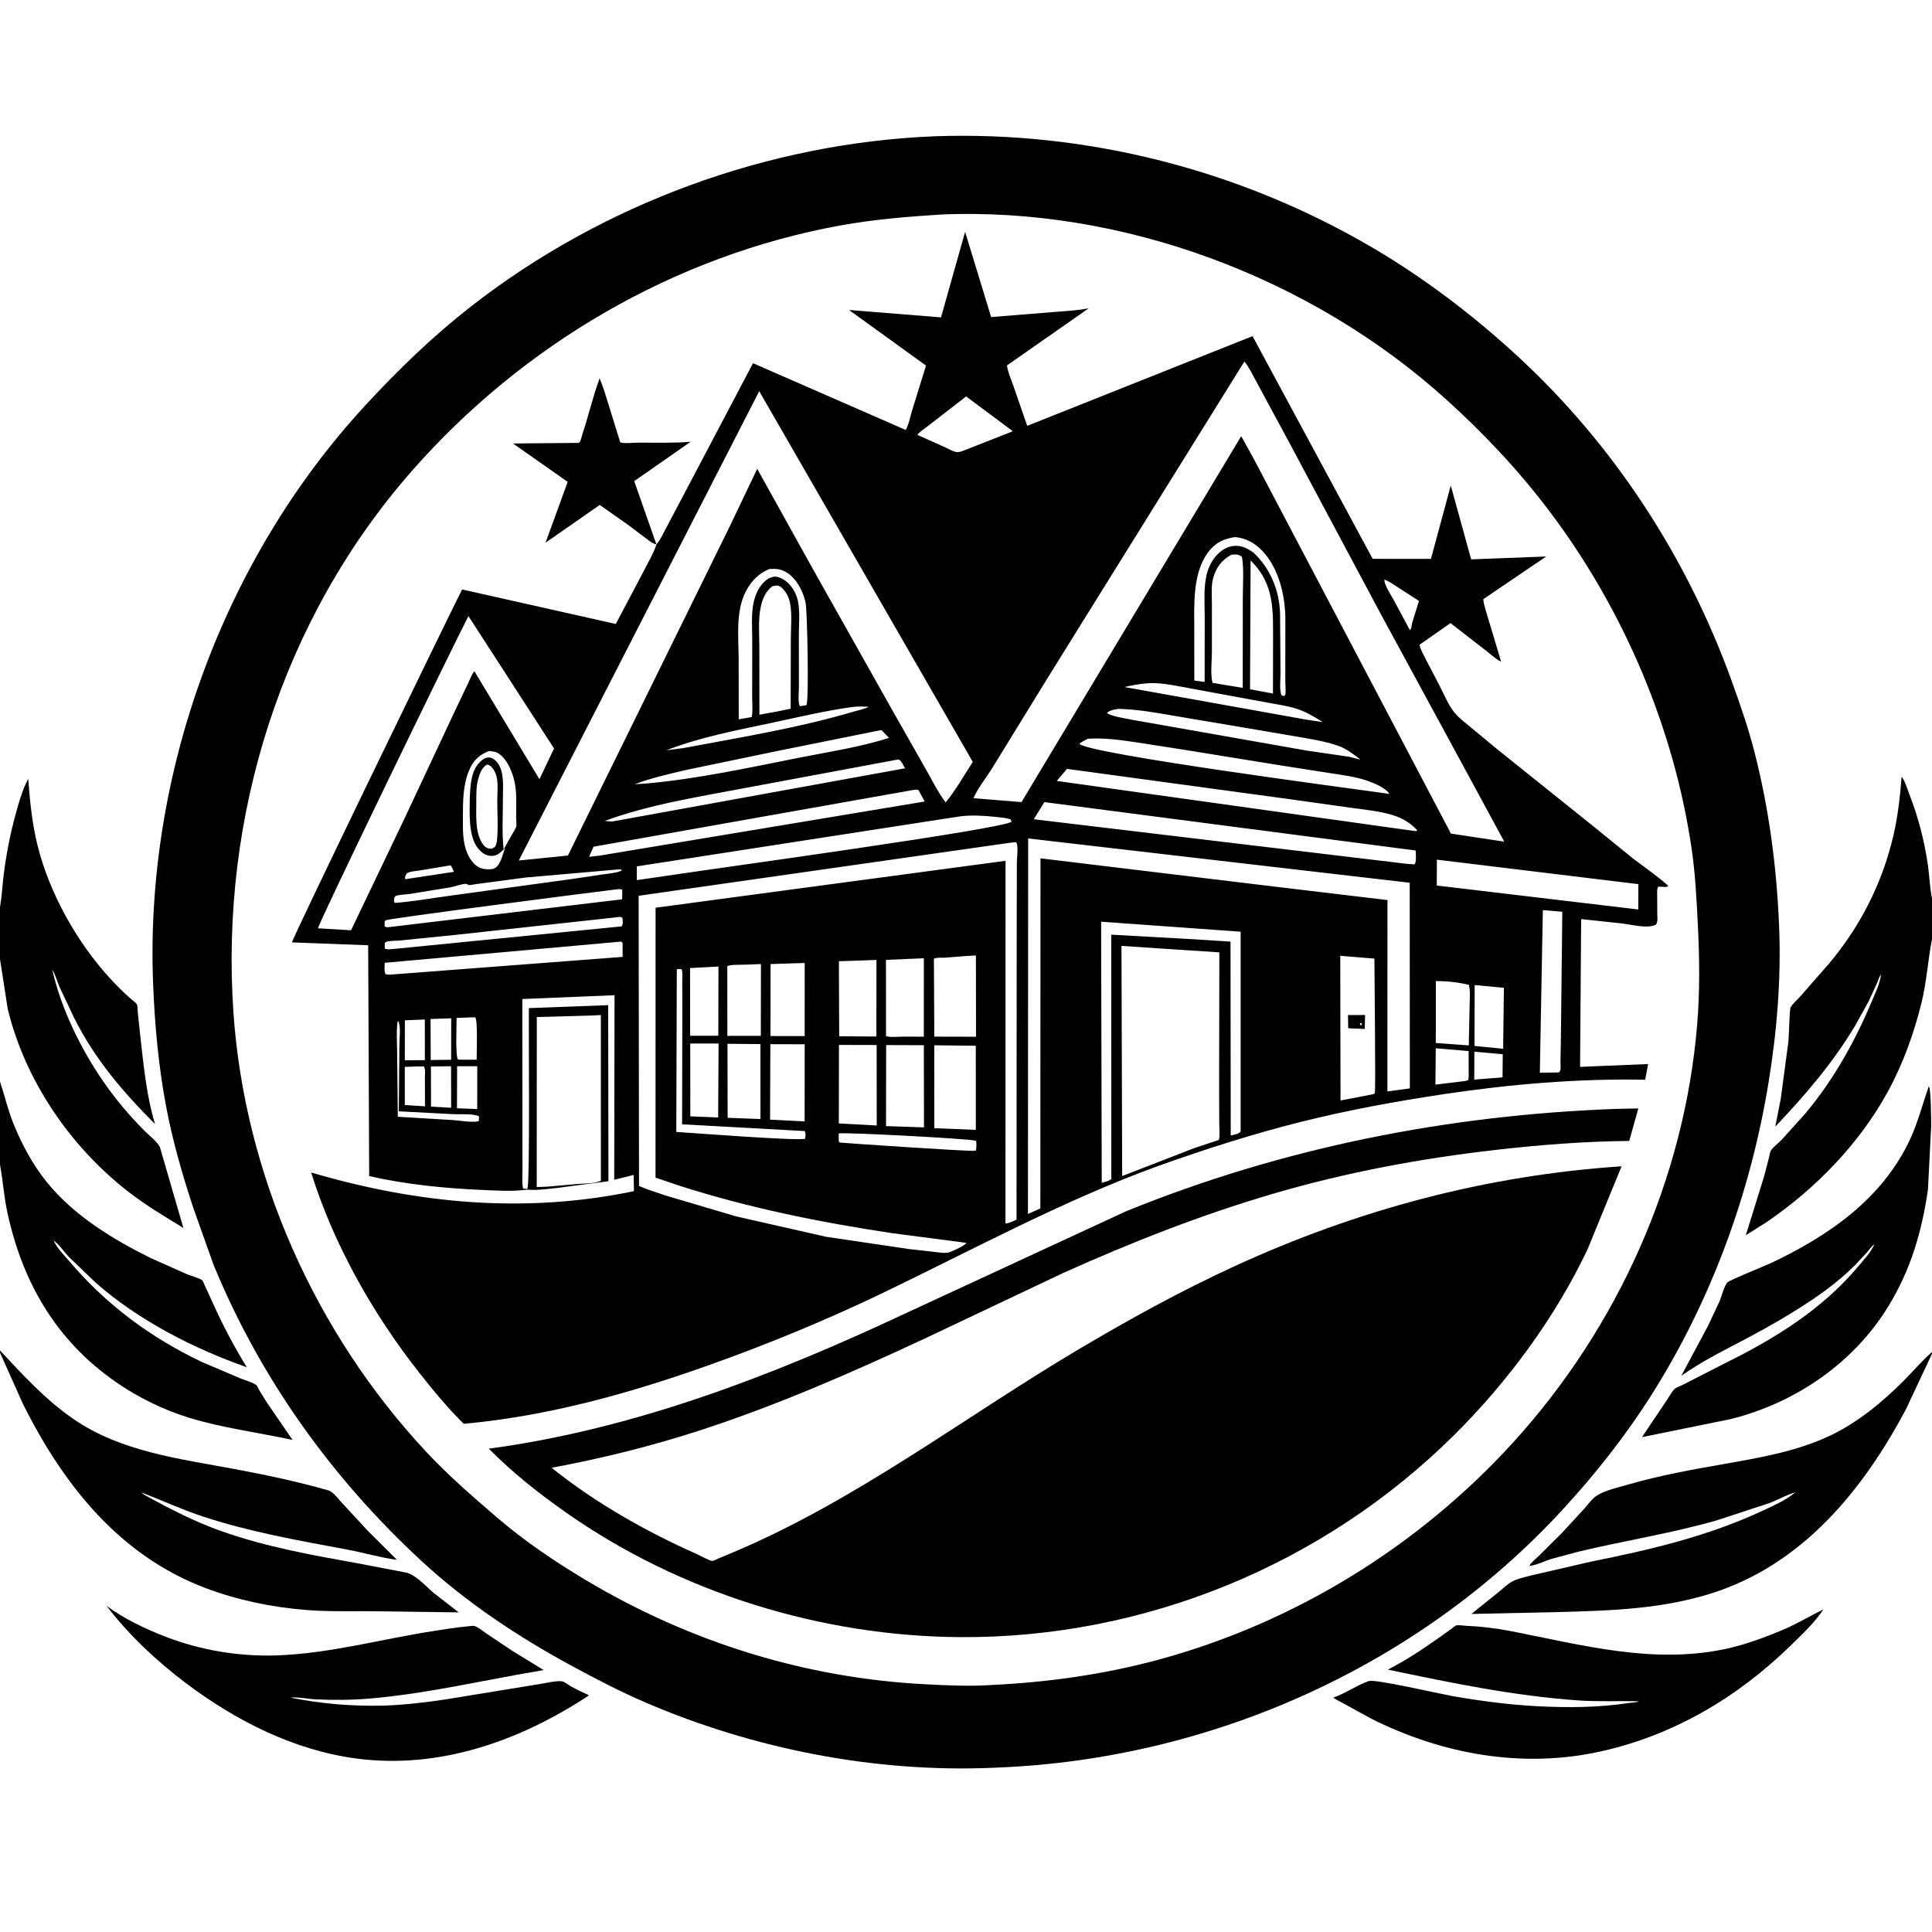 <svg version="1.1" xmlns="http://www.w3.org/2000/svg" style="display: block;" viewBox="0 0 2048 2048" width="1024" height="1024">
<path transform="translate(0,0)" fill="rgb(255,255,255)" d="M 0 0 L 0 2048 L 2048 2048 L 2048 0 L 0 0 z"/>
<path transform="translate(0,0)" fill="rgb(0,0,0)" d="M 1057.25 1873.72 L 1052.46 1873.93 C 927.376 1879.2 799.588 1854.18 684.627 1804.88 C 657.482 1793.24 631.334 1779.56 605.377 1765.5 C 549.436 1735.21 494.562 1698.73 447.697 1655.52 C 352.001 1567.31 276.195 1461.54 226.487 1341.07 L 205.015 1280.7 C 193.44 1245.78 183.142 1209.98 176.259 1173.83 C 168.023 1130.56 164.09 1087.2 162.318 1043.25 C 153.366 821.204 236.453 592.994 387.425 429.507 C 422.202 391.847 458.438 356.765 498.862 325.175 C 638.401 216.132 814.069 151.567 991.006 144.437 C 1152.76 138.798 1314.63 180.296 1454.29 262.156 C 1509.66 294.61 1561.51 334.069 1608.69 377.549 C 1711.36 472.172 1788.75 591.603 1835.97 722.699 C 1844.62 746.717 1853.12 771.216 1859.5 795.96 C 1875.17 856.777 1883.32 918.75 1885.91 981.42 C 1888.23 1037.56 1883.69 1092.74 1874.63 1148.12 C 1855.55 1264.76 1813.98 1378.59 1750.7 1478.58 C 1722.98 1522.39 1690.78 1563.06 1655.66 1601.12 C 1502.02 1767.56 1282.85 1864.74 1057.25 1873.72 z M 996.713 227.434 C 961.133 229.743 926.062 232.607 890.929 238.982 C 715.173 270.877 554.422 365.118 436.855 498.928 C 298.776 656.086 233.117 865.673 247.463 1073.5 C 259.335 1245.5 334.309 1413.14 451.714 1538.9 C 474.987 1563.83 500.693 1586.17 526.542 1608.36 C 555.874 1633.53 587.861 1655.17 621 1674.96 C 730.593 1740.41 852.866 1778.72 980.49 1785.37 C 1003.89 1786.59 1028.11 1787.76 1051.5 1786.14 C 1111.17 1783.26 1170.3 1774.98 1228.04 1759.33 C 1372.08 1720.31 1503.82 1639.16 1604.2 1528.81 C 1714.74 1407.27 1785.62 1249.88 1799.11 1085.7 C 1801.97 1050.96 1801.55 1015.81 1799.82 981.016 C 1798.49 954.024 1797.08 926.107 1793.15 899.357 C 1774.34 771.341 1721.11 646.566 1643.42 543.148 C 1610.78 499.696 1573.11 459.611 1532.78 423.207 C 1389.73 294.07 1189.55 219.016 996.713 227.434 z"/>
<path transform="translate(0,0)" fill="rgb(0,0,0)" d="M 1227.37 1236.07 C 1127.41 1272.55 1032.96 1323.75 937.224 1369.88 C 877.551 1398.63 815.739 1424.17 753.374 1446.43 C 668.622 1476.67 581.503 1501.15 491.58 1509.28 C 474.525 1492.51 459.007 1473.65 444.221 1454.87 C 395.082 1392.45 353.531 1318.93 329.819 1242.88 C 442.645 1276.05 556.194 1286.8 672.001 1262.68 L 671.701 1245.5 L 651.102 1250.61 L 651.437 1054.96 L 553.68 1059 L 553.786 1204.2 L 553.835 1240.93 C 553.844 1246.98 553.084 1254.1 554.5 1259.92 L 559 1260.32 C 561.98 1255.16 560.228 1091.07 560.655 1068.64 L 644.698 1065.5 L 644.966 1252.14 L 589.526 1259.4 C 580.488 1260.31 570.605 1261.83 561.532 1261.23 C 559.892 1261.12 558.615 1261.04 557 1261.25 C 542.815 1263.09 527.366 1262.07 513.065 1261.48 C 472.66 1259.81 430.833 1255.72 391.355 1246.69 L 390.283 1002.02 L 309.517 998.972 C 308.918 996.366 473.677 656.794 489.84 624.834 L 652.77 661.423 L 682.456 605.195 C 686.913 596.4 692.468 587.167 695.612 577.85 L 695.88 577.02 C 700.046 572.258 702.871 565.814 705.856 560.224 L 722.971 527.868 L 798.222 385.004 L 960.059 455.759 C 963.413 450.22 964.943 441.278 966.901 435 L 981.607 387.534 L 899.971 328.586 L 997.507 336.425 L 1023.06 245.79 L 1050.65 336.104 L 1118.68 330.621 C 1130.62 329.674 1142.34 329.134 1154.13 326.782 L 1067.43 387.367 C 1068.34 394.546 1071.86 402.088 1074.2 408.938 L 1088.89 451.407 L 1327.74 356.337 L 1455.09 592.405 L 1516.85 592.469 L 1537.87 514.672 L 1559.49 592.95 L 1639.07 589.894 L 1572.43 635.095 C 1572.5 640.199 1574.96 646.451 1576.27 651.439 L 1591.26 701.448 C 1586.01 699.024 1580.73 693.929 1576.1 690.4 L 1537.58 660.508 L 1504.77 683.443 C 1505.71 688.492 1508.99 694.045 1511.28 698.617 L 1525.41 725.728 C 1530.51 735.412 1535.37 747.854 1542.46 756.165 C 1546.95 761.423 1553.04 765.939 1558.34 770.39 L 1587.6 794.609 L 1689.5 876.293 L 1731.5 910.364 C 1735.93 913.834 1767.55 936.499 1768.35 939.5 C 1766.86 940.096 1766.03 940.288 1764.38 940.188 L 1758 939.823 C 1756.14 942.417 1756.73 945.114 1756.69 948.25 L 1756.77 968.5 C 1756.83 972.681 1757.57 976.35 1755.5 980.058 C 1747.11 984.822 1729.08 980.088 1719.5 978.905 L 1676.09 974.28 L 1674.95 1130.93 L 1747.12 1127.93 L 1743.93 1144.58 C 1672.76 1143.15 1600.49 1149.34 1530.16 1159.89 C 1479.83 1167.45 1429.41 1176.66 1380 1188.99 C 1328.35 1201.88 1277.49 1218.21 1227.37 1236.07 z M 1319.1 383.206 L 1107.63 723.34 L 1051.95 813.979 C 1045.58 824.34 1036.65 835.167 1031.88 846.104 L 1082.83 850.264 L 1315.72 462.38 L 1327.96 484.351 L 1538.06 883.643 L 1594.56 892.172 L 1557.82 824.297 L 1463.51 650.566 L 1365.08 466.183 L 1331.34 403.701 C 1327.6 397.12 1323.94 388.981 1319.1 383.206 z M 804.797 414.655 L 549.937 912.19 L 602.026 906.9 L 773.94 557.214 L 802.681 496.968 L 861.919 603.59 L 944.861 751.015 L 982.046 816.496 C 988.527 827.882 994.488 840.206 1002.44 850.611 C 1013.17 837.494 1021.94 821.892 1031.2 807.664 L 804.797 414.655 z M 1024.12 420.224 L 982.717 452.302 C 980.425 454.137 973.265 458.789 972.636 461.079 L 1001.75 474.068 C 1005.4 475.725 1010.04 478.693 1014.02 479.188 C 1016.65 479.515 1019.49 478.399 1021.9 477.512 L 1072.86 457.447 L 1073.1 456.697 L 1024.12 420.224 z M 1309.1 569.336 C 1296.92 571.135 1287.98 575.427 1280.5 585.586 C 1263.73 608.371 1266.01 642.27 1265.98 669.133 L 1266.02 721.423 L 1276.98 722.871 L 1277.04 654.631 C 1277.08 639.907 1275.64 623.302 1279.14 608.942 C 1281.08 601.029 1284.88 593.35 1290.67 587.578 C 1296.16 582.112 1302.5 578.568 1310.42 578.602 C 1317.56 578.632 1323.02 581.798 1328.72 585.755 C 1346.62 602.669 1356.12 625.628 1356.92 650.231 L 1357.4 713.83 C 1357.44 719.755 1356.04 731.964 1358.5 737.06 L 1361 737.912 C 1361.46 737.441 1362.07 737.077 1362.39 736.5 C 1363.26 734.929 1362.47 724.633 1362.48 721.957 L 1362.53 655.906 C 1362.35 630.985 1355.44 601.642 1337.49 583.276 C 1329.77 575.378 1320.2 570.215 1309.1 569.336 z M 1305.22 588.083 C 1294.92 593.766 1289.39 601.325 1286.06 612.5 C 1283.66 620.551 1284.69 631.367 1284.67 639.754 L 1284.68 690.533 C 1284.69 700.295 1282.92 714.592 1285.29 723.82 L 1299.62 726.251 L 1317.34 729.135 L 1317.42 634.645 C 1317.37 620.442 1318.78 604.403 1316.58 590.407 C 1313.59 587.941 1310.97 587.453 1307.06 587.864 L 1305.22 588.083 z M 1325.69 594.182 L 1325.08 730.641 L 1349.4 735.198 L 1349.49 680.024 C 1349.49 647.603 1351.18 619.649 1326.58 595.03 L 1325.69 594.182 z M 815.542 603.146 C 802.607 608.633 793.9 618.491 788.534 631.399 C 779.906 652.158 783.016 678.35 783.027 700.389 L 783.095 762.496 L 796.838 760.126 C 798.199 753.8 797.304 745.705 797.317 739.123 L 797.407 678.739 C 797.418 665.082 795.924 649.664 799.402 636.406 C 801.867 627.013 806.328 618.811 814.49 613.259 L 815.647 612.77 C 820.395 610.839 822.749 610.666 827.438 612.664 C 835.674 616.172 841.781 624.421 844.62 632.684 C 848.584 644.216 846.811 659.886 846.834 672.049 L 846.884 728.539 C 846.885 733.205 845.546 745.046 848 748.626 L 854.836 747.5 C 857.694 743.164 855.747 647.456 853.987 639.001 C 851.558 627.33 844.721 613.817 834.5 607.239 C 828.012 603.064 822.981 602.752 815.542 603.146 z M 1467.36 614.5 C 1467.79 620.926 1474.1 630.005 1477.28 635.797 L 1494.5 667.902 C 1496.44 666.319 1496.39 662.999 1496.86 660.551 L 1504.15 636.999 L 1478.93 620.711 C 1475.57 618.616 1471.24 615.257 1467.36 614.5 z M 818.853 621.5 C 811.372 626.57 807.889 635.896 806.206 644.481 C 803.645 657.537 804.93 672.511 804.912 685.869 L 805.019 757.607 L 823.684 754.246 L 838.122 751.259 L 838.309 677.768 C 838.326 665.629 839.775 651.358 837.512 639.468 C 836.417 633.714 833.99 628.409 829.861 624.187 C 828.149 622.438 826.547 621.009 824 620.751 C 822.399 620.589 820.36 621.055 818.853 621.5 z M 496.569 653.083 C 481.599 681.713 336.407 980.726 337.11 984.053 L 372.134 986.119 L 427.56 870.25 L 481.686 754.811 L 496.254 724.209 C 498.115 720.357 499.999 714.651 502.907 711.564 L 571.822 826.005 L 587.32 793.398 L 496.569 653.083 z M 1215.43 724.393 C 1207.38 725.023 1199.86 726.455 1192 728.292 L 1384.65 762.822 L 1402.15 765.482 C 1393.11 759.723 1384.45 754.491 1374.16 751.207 C 1364.76 748.21 1354.75 746.924 1345.07 745.057 L 1293.13 735.504 L 1252.6 728 C 1240.45 725.749 1227.85 723.364 1215.43 724.393 z M 904.316 749.345 C 875.438 753.274 846.687 760.115 818.186 766.201 C 779.978 774.36 742.97 781.165 706.313 795.356 L 724.224 793.036 C 785.07 781.596 846.536 771.692 905.947 754.039 C 908.289 753.343 919.15 750.898 920.529 749.158 C 915.101 748.979 909.726 748.714 904.316 749.345 z M 1185.6 751.421 C 1181.4 752.136 1176.38 752.7 1173.34 755.918 C 1179.99 759.944 1193.24 761.441 1201.08 763.181 L 1385.17 795.649 L 1430.06 802.192 L 1442.22 805.269 C 1434.7 799.472 1427.17 793.486 1418.07 790.39 C 1403.12 785.305 1386.96 783.017 1371.43 780.274 L 1303.46 768.707 L 1246.37 759.105 C 1226.17 755.584 1206.15 751.894 1185.6 751.421 z M 931.846 774.335 L 822.486 796.401 L 728.291 815.974 C 709.72 820.3 690.704 824.591 672.83 831.282 L 684.54 830.595 C 738.743 825.787 792.998 813.951 846.341 803.36 C 878.076 797.059 911.531 792.057 942.363 782.211 L 934.5 773.981 L 931.846 774.335 z M 1153.18 783.107 C 1149.93 784.707 1146.91 786.125 1144.14 788.5 C 1154.29 799.331 1433.27 835.993 1464.24 840.362 L 1472.71 841.617 C 1469.84 835.561 1456.05 829.946 1449.84 827.773 C 1436.87 823.239 1423.44 821.65 1409.94 819.554 L 1355 810.953 L 1254.15 794.607 L 1203.19 786.692 C 1186.76 784.298 1169.82 781.937 1153.18 783.107 z M 518.181 796.129 C 508.21 800.185 501.908 805.804 497.565 815.932 C 490.58 832.22 490.723 849.6 490.701 866.98 C 490.684 879.779 490.282 892.51 495.355 904.557 C 497.809 910.385 502.838 917.459 508.832 919.994 C 512.526 921.555 520.454 922.23 524.135 920.5 C 530.662 917.432 532.771 905.53 535.405 899.135 C 530.632 903.413 527.191 907.693 520.262 907.273 C 514.722 906.938 510.813 904.013 507.259 899.914 C 496.135 887.081 497.907 861.698 497.99 845.399 C 498.685 832.53 499.164 816.557 509.318 807.158 C 511.853 804.811 514.993 802.638 518.61 802.959 C 522.209 803.279 525.045 805.651 527.2 808.393 C 534.849 818.126 533.058 833.553 533.121 845.23 C 533.217 863.26 531.859 882.655 533.858 900.499 L 542.995 884.118 C 544.217 881.875 546.431 878.852 547.132 876.509 C 547.802 874.27 547.129 868.976 547.125 866.413 C 547.105 852.784 548.253 838.194 544.535 824.985 C 541.799 815.264 536.381 803.089 527.131 797.941 C 524.539 796.499 521.08 796.415 518.181 796.129 z M 949.816 805.5 L 790.447 835.208 C 740.505 844.748 688.943 852.611 641.074 870.215 C 643.632 870.35 647.916 871.097 650.319 870.59 L 959.36 814.451 C 957.621 811.494 955.649 806.323 952.52 805.076 L 949.816 805.5 z M 516.215 810.5 C 510.729 813.578 508.679 819.692 507.017 825.5 C 504.631 833.837 504.901 842.757 504.881 851.347 C 504.851 864.117 503.777 881.363 510.453 892.697 C 512.301 895.834 513.979 898.023 517.5 899.291 C 521.545 899.89 521.325 900.005 524.672 897.679 C 525.793 895.583 526.481 893.905 526.741 891.524 C 528.261 877.625 527.122 862.493 527.132 848.405 C 527.138 840.342 528.399 829.772 526.05 822.039 C 524.76 817.794 521.897 812.264 517.428 810.643 L 516.215 810.5 z M 1131.06 815.036 L 1120.19 827.814 L 1495.76 880.364 L 1501.5 881.053 L 1502.27 879.979 C 1494.61 871.926 1486.01 866.891 1475.37 863.757 C 1461.41 859.642 1445.82 858.191 1431.42 856.191 L 1368.98 847.415 L 1131.06 815.036 z M 968.522 837.325 L 629.152 897.552 L 624.448 908.276 L 636.232 906.9 L 980.208 849.637 L 973.633 837.5 C 971.644 836.983 970.537 836.902 968.522 837.325 z M 1107.06 850.267 L 1095.87 868.434 L 1491.76 915.754 L 1499.5 916.293 C 1501.72 913.653 1500.72 905.271 1500.77 901.574 L 1107.06 850.267 z M 1017.77 865.359 L 675.015 918.396 L 675.068 932.974 L 722.172 926.119 C 756.023 920.932 1065.09 878.577 1072.31 871 L 1071.32 868.658 C 1066.26 866.759 1060.56 866.515 1055.21 865.927 C 1043.06 864.592 1029.93 863.898 1017.77 865.359 z M 1089.89 888.775 L 1089.66 1286.88 L 1102.81 1281.01 L 1102.96 909.862 L 1338.24 938.286 L 1470.77 954.112 L 1470.7 1156.96 L 1494.5 1153.73 L 1494.36 935.751 L 1089.89 888.775 z M 1070.71 893.343 L 676.976 949.569 L 677.388 1257.17 C 686.499 1261.17 695.93 1263.95 705.3 1267.22 L 779.908 1289.32 L 875.5 1311.01 L 963.5 1324.04 L 994.023 1327.48 C 998.584 1327.92 1003.04 1328.89 1007.4 1327.09 C 1012.05 1325.16 1021.52 1321.11 1024.58 1317.5 L 945.253 1307.15 C 868.829 1295.63 792.569 1280.23 718.962 1256.5 L 694.882 1248.33 L 694.938 962.238 L 1065.91 912.485 L 1065.83 1296.9 C 1069.16 1297.08 1074.35 1294.18 1077.56 1292.92 L 1077.74 986.864 L 1077.92 914.685 C 1077.94 909.259 1079.32 899.531 1077.98 894.5 C 1077.81 893.863 1077.33 893.354 1077 892.781 L 1070.71 893.343 z M 1523.15 911.271 L 1523.04 938.69 L 1736.64 964.085 L 1736.74 937.231 L 1523.15 911.271 z M 477.74 917.277 L 445.076 922.7 C 441.975 923.233 432.671 923.881 431.147 925.999 C 429.96 927.649 429.581 929.076 429.053 931 L 430.5 931.99 L 432.415 931.562 L 481.149 924.192 C 480.142 921.834 479.267 919.355 477.74 917.277 z M 656.835 921.5 L 557.196 930.216 L 518.501 935.355 L 502.836 937.441 C 501.327 937.636 498.4 938.446 497 938.189 C 496.091 938.023 495.414 937.129 494.5 936.991 C 490.892 936.448 481.709 939.81 477.643 940.582 L 434.385 947.632 C 430.277 948.258 423.102 948.238 419.5 949.796 C 418.809 950.095 418.511 950.932 418.016 951.5 C 417.791 953.771 417.107 955.202 418.5 957.107 C 438.44 955.735 458.665 951.898 478.5 949.29 L 604.814 931.992 L 638.5 926.982 C 645.021 926.019 652.424 925.6 658.5 923.114 L 659.124 922.047 L 656.835 921.5 z M 655.563 942.5 C 631.609 945.312 411.48 973.659 409.009 975.5 C 408.474 975.899 408.125 976.5 407.683 977 L 407.789 982 C 409.981 983.233 410.12 982.921 412.5 982.762 L 659.394 953.329 C 659.666 949.803 659.773 946.52 659.5 942.991 C 657.895 942.486 657.33 942.416 655.563 942.5 z M 1635.48 964.766 L 1632.29 1137.1 L 1652.5 1136.85 C 1653 1136.07 1653.7 1135.38 1654 1134.5 C 1654.63 1132.69 1654.12 1128.23 1654.16 1126.21 L 1654.58 1102.55 L 1656.11 966.49 L 1635.48 964.766 z M 653.302 972.413 L 483.541 990.938 L 423.5 997.002 C 419.957 997.373 411.888 997.151 409.195 998.5 C 408.584 998.806 408.265 999.5 407.8 1000 L 407.89 1005.5 C 410.624 1006.93 415.029 1006.04 418.17 1005.86 L 659 981.993 C 660.769 979.527 659.997 975.898 659.858 973 C 657.744 971.357 655.885 972.18 653.302 972.413 z M 1167.24 977.043 L 1167.89 1253.88 C 1170.88 1252.88 1176.15 1251.97 1178.07 1249.58 L 1177.97 990.784 L 1259.24 995.303 L 1304.4 998.114 L 1304.63 1203.71 C 1307.9 1202.75 1313.08 1202.15 1315.15 1199.5 L 1315.13 987.635 L 1167.24 977.043 z M 655.003 998.435 L 407.839 1020.62 C 407.829 1024.07 406.807 1030.34 409 1032.88 L 413.207 1033.18 L 660.025 1014.34 L 659.981 999.5 L 658.5 998.074 L 655.003 998.435 z M 1188.81 1002.69 L 1189.54 1246.66 L 1265.91 1217.05 L 1292.07 1208.36 C 1293.39 1203.2 1292.48 1196.18 1292.46 1190.84 L 1292.32 1151.15 L 1292.56 1009.56 L 1188.81 1002.69 z M 1023.06 1013.5 L 1001.64 1015.18 C 998.135 1015.33 993.161 1014.79 989.975 1016.21 L 990.408 1098.81 L 1002.01 1098.95 L 1034.63 1098.96 L 1034.51 1012.83 L 1023.06 1013.5 z M 1420.73 1013.18 L 1421 1166.56 L 1452.63 1160.48 C 1453.94 1160.18 1456.78 1160.01 1457.38 1158.78 C 1458.4 1156.69 1456.92 1029.94 1456.94 1016.16 L 1420.73 1013.18 z M 960.991 1016.58 L 939.169 1017.5 L 939.211 1098.33 C 943.631 1099.84 951.647 1098.89 956.5 1098.88 L 979.273 1098.92 L 979.317 1015.79 L 960.991 1016.58 z M 900.918 1018.58 L 889.262 1018.94 L 889.571 1098.46 L 915.52 1098.68 L 929.004 1098.72 L 929.071 1017.58 L 900.918 1018.58 z M 828.491 1021.57 L 816.824 1021.95 L 816.744 1098.23 L 838.75 1098.29 L 852.98 1098.26 L 853.017 1020.8 L 828.491 1021.57 z M 790.478 1022.58 C 786.187 1022.83 774.146 1022.22 770.969 1024.2 L 771.026 1098.09 L 787.21 1098.05 L 806.508 1098.05 L 806.63 1021.94 L 790.478 1022.58 z M 745.768 1025.43 L 731.497 1026.16 L 731.57 1097.94 L 747.75 1097.97 L 761.452 1097.89 L 761.597 1024.57 L 745.768 1025.43 z M 717.443 1027.5 L 716.889 1199.91 C 732.743 1200.79 846.212 1209.68 853.5 1207.1 C 853.676 1204.24 854.468 1201.46 853 1198.96 L 723.066 1191.82 L 723.298 1065.57 L 723.211 1040.15 C 723.197 1036.25 723.879 1030.94 722.5 1027.27 C 720.805 1027.26 719.096 1027.1 717.443 1027.5 z M 1522.06 1039.94 L 1522.01 1105.61 L 1556.97 1108.16 L 1557.86 1065.64 C 1557.95 1058.98 1558.83 1050.26 1557.05 1043.95 C 1545.41 1041.18 1534.04 1040.02 1522.06 1039.94 z M 1563.21 1044.19 L 1563.04 1108.74 L 1593.41 1111.74 L 1594.18 1047.1 L 1563.21 1044.19 z M 625.159 1076.57 L 569.02 1078.1 L 568.958 1258.36 L 580.216 1257.89 L 611.77 1255.11 C 618.748 1254.54 631.006 1254.75 636.962 1251.54 L 636.936 1076 L 625.159 1076.57 z M 498.977 1078.45 L 484.009 1079.08 C 484.036 1086.23 482.614 1119.54 485.5 1123.18 L 489.75 1123.36 L 505.274 1123.34 C 505.246 1116.31 506.582 1081.79 503.799 1078.41 L 498.977 1078.45 z M 456.413 1080.19 L 456.567 1123.68 L 478.221 1123.39 L 478.321 1079.43 L 456.413 1080.19 z M 429.2 1081.56 L 429.121 1123.96 L 450.387 1123.79 L 450.326 1080.72 L 429.2 1081.56 z M 421.51 1082.5 C 419.939 1093.61 420.978 1105.94 421.008 1117.24 L 421.688 1183.8 L 479.743 1187.3 C 487.943 1187.83 499.683 1190.2 507.5 1188.53 L 507.86 1183.5 C 503.254 1180.32 487.196 1181.33 481.03 1181.08 L 422.748 1178.04 L 423.368 1108.25 C 423.352 1101.28 424.924 1089.43 422.554 1083 L 421.51 1082.5 z M 731.667 1106.19 L 731.76 1183.36 L 761.273 1184.59 L 761.734 1106.22 L 731.667 1106.19 z M 771.163 1106.46 L 771.323 1184.91 L 806.12 1186.22 L 806.084 1106.78 L 771.163 1106.46 z M 816.614 1106.87 L 816.308 1186.87 L 852.935 1188.74 L 853.006 1106.97 L 816.614 1106.87 z M 889.337 1107.66 L 889.187 1190.87 L 929.374 1193.08 L 929.27 1107.76 L 889.337 1107.66 z M 939.367 1107.83 L 939.202 1193.71 L 979.463 1195.07 L 979.318 1107.97 L 939.367 1107.83 z M 990.369 1108.03 L 990.407 1195.92 L 1034.41 1197.71 L 1034.39 1108.56 L 990.369 1108.03 z M 1521.99 1111.17 L 1521.59 1149.74 L 1552.5 1146.02 L 1556.16 1145.2 C 1557.21 1142.49 1556.84 1139.4 1556.84 1136.53 L 1556.81 1114.19 L 1521.99 1111.17 z M 1562.88 1114.84 L 1562.77 1144.43 L 1592.75 1142.08 L 1592.98 1117.53 L 1562.88 1114.84 z M 442.766 1130.47 L 429.092 1130.91 L 429.12 1171.39 L 441.249 1172.16 L 450.485 1172.74 L 450.441 1143.21 C 450.425 1139.37 451.114 1133.96 449.478 1130.51 L 442.766 1130.47 z M 456.814 1130.49 L 456.89 1173.05 L 478.227 1174.29 L 478.158 1130.26 L 456.814 1130.49 z M 484.566 1130.25 L 484.419 1174.82 L 505.872 1175.65 L 505.915 1130.22 L 484.566 1130.25 z M 889.024 1201.5 L 889.093 1210 C 889.562 1210.39 889.966 1210.87 890.5 1211.16 C 891.076 1211.47 1025.48 1220.59 1032.88 1219.87 L 1034.67 1219.5 C 1035 1215.95 1035.31 1212.78 1034.71 1209.24 C 1025.82 1206.91 893.944 1200.02 889.024 1201.5 z"/>
<path transform="translate(0,0)" fill="rgb(0,0,0)" d="M 612.793 469.481 C 613.356 469.221 614.023 469.116 614.482 468.699 C 615.532 467.747 616.971 461.33 617.606 459.435 C 624.029 440.274 628.594 419.975 635.578 401.138 C 639.27 409.338 641.647 418.141 644.4 426.69 L 657.464 468.858 C 662.224 470.499 670.293 469.258 675.567 469.228 C 694.253 469.119 713.459 469.838 732.055 468.313 L 672.304 510.01 L 695.43 575.988 L 695.88 577.02 C 692.657 576.708 689.509 574.133 686.901 572.297 L 665.366 556.048 L 635.717 535.268 L 578.266 575.311 L 601.791 510.809 L 543.787 470.114 L 612.793 469.481 z"/>
<path transform="translate(0,0)" fill="rgb(0,0,0)" d="M 2048 952.332 L 2048 995.669 L 2047.83 996.531 C 2043.52 1018.7 2042.33 1040.94 2036.85 1063.09 C 2028.73 1095.84 2017.24 1127.83 2001.01 1157.49 C 1970.94 1212.44 1924.42 1260.19 1872.8 1295.41 L 1850.65 1309.37 L 1870.2 1246.37 L 1875.44 1226.11 C 1875.86 1224.51 1876.29 1221.02 1877.12 1219.69 C 1879.35 1216.1 1885.36 1211.63 1888.5 1208.36 L 1913.03 1181.17 C 1943.14 1145.42 1965.77 1105.1 1983.89 1062.13 C 1987.51 1053.57 1993.05 1042.32 1993.89 1033.04 L 1994.99 1030.01 L 1993.89 1033.04 C 1992.15 1034.98 1990.98 1039.16 1989.91 1041.71 L 1981.08 1061 L 1966.61 1087.11 C 1942.82 1126.9 1913.67 1160.75 1881.89 1194.27 L 1887.69 1164.66 L 1895.83 1103.78 C 1896.34 1098.16 1896.98 1069.98 1898.07 1067.92 C 1900.01 1064.25 1905.4 1059.61 1908.25 1056.39 L 1939.11 1021.13 C 1972.31 981.546 1995.57 935.567 2007.21 885.156 C 2011.89 864.9 2014.2 844.072 2015.78 823.37 C 2019.37 827.661 2021.76 836.151 2023.83 841.46 C 2033.41 866.062 2040.1 891.719 2043.76 917.856 C 2045.32 928.968 2045.65 940.488 2047.82 951.47 L 2048 952.332 z M 1995.44 1027.95 L 1995.74 1028.23 L 1995.44 1027.95 z"/>
<path transform="translate(0,0)" fill="rgb(0,0,0)" d="M 0 1016.7 L 0 961.316 L 0.181 960.307 C 2.021 949.613 2.508 938.628 3.848 927.852 C 6.606 905.666 10.744 884.316 16.656 862.745 C 20.076 850.267 23.811 837.05 29.9 825.569 C 31.708 849.379 34.011 872.864 39.775 896.113 C 52.315 946.689 81.416 998.649 116.578 1037.04 C 123.182 1044.24 130.034 1051.13 137.335 1057.63 C 138.614 1058.77 144.764 1063.47 145.252 1064.87 C 145.961 1066.9 145.823 1070.79 146.044 1073.02 L 148.283 1094.31 C 151.994 1126.64 154.855 1160.31 164.337 1191.55 C 130.212 1157.44 100.172 1122.26 78.459 1078.75 L 63.075 1046.17 C 60.585 1040.36 58.628 1032.96 55.387 1027.69 C 64.667 1069.11 85.62 1111.83 109.642 1146.61 C 122.785 1165.64 137.531 1183.06 153.881 1199.41 C 157.8 1203.33 168.969 1212.11 169.892 1217.3 L 194.403 1301.67 C 174.268 1289.35 154.444 1277.63 135.771 1263.09 C 74.368 1215.27 26.661 1145.52 8.222 1069.62 L 0 1016.7 z"/>
<path transform="translate(0,0)" fill="rgb(0,0,0)" d="M 1446.67 1090.74 L 1429.16 1089.99 L 1428.92 1075.98 L 1447.02 1075.96 L 1446.67 1090.74 z M 1437.75 1082.5 L 1439.5 1083.49 L 1437.75 1082.5 z M 1441.66 1084.5 L 1441.75 1086.31 L 1443.5 1086.98 L 1443.44 1084.6 L 1441.66 1084.5 z"/>
<path transform="translate(0,0)" fill="rgb(0,0,0)" d="M 0 1234.68 L 0 1146.58 C 4.972 1161.43 8.335 1176.47 14.231 1191.06 C 23.238 1213.34 34.95 1235.15 50.203 1253.81 C 78.876 1288.91 119.457 1313.59 159.555 1333.51 L 198.091 1350.69 C 202.491 1352.51 210.993 1354.57 214.498 1357.24 C 215.078 1357.68 216.397 1361.18 216.756 1361.93 L 226.074 1382.27 C 236.495 1405.38 248.332 1427.73 261.603 1449.33 C 205.194 1429.52 146.142 1399.3 101.192 1359.43 L 72.946 1332.36 C 68.069 1327.23 62.703 1319.13 57.104 1315.14 L 56.046 1313.97 L 55.005 1312.21 L 56.046 1313.97 L 57.104 1315.14 C 59.323 1321.86 69.317 1332.07 74.04 1337.62 C 112.926 1383.3 159.685 1417.86 213.778 1443.67 L 255.116 1461.27 C 259.603 1463.09 268.427 1465.43 271.827 1468.38 C 272.707 1469.14 273.782 1471.92 274.426 1473.04 L 282.182 1485.66 L 310.089 1526.36 C 273.833 1518.55 235.966 1513.74 200.553 1502.92 C 173.101 1494.52 146.325 1481.31 122.717 1464.92 C 59.385 1420.97 23.609 1359.09 7.662 1284.5 C 4.188 1268.25 3.138 1251.86 0.177 1235.61 L 0 1234.68 z"/>
<path transform="translate(0,0)" fill="rgb(0,0,0)" d="M 1986.88 1319.02 L 1988.05 1317.08 L 1988.99 1316.01 L 1988.05 1317.08 L 1986.88 1319.02 C 1983.94 1321.06 1981.6 1324.66 1979.22 1327.39 L 1966.11 1341.43 C 1952.37 1355.09 1936.6 1367.27 1920.53 1378.06 C 1899.22 1392.36 1876.86 1405.32 1854.2 1417.36 C 1829.88 1430.3 1804.68 1442.48 1782.2 1458.47 L 1810.35 1405.85 L 1822.5 1380.08 C 1825.05 1374.23 1827.22 1364.42 1830.98 1359.49 C 1832.72 1357.22 1871.06 1341.83 1876.96 1339.05 C 1938.14 1310.26 1995.34 1270.86 2024.74 1207.75 C 2033.28 1189.42 2037.88 1170.4 2044.66 1151.49 C 2047.01 1154.27 2047.09 1187.75 2047.13 1193.7 L 2043.68 1261.25 C 2037.17 1305.78 2025.56 1345.58 2002.06 1384.21 C 1965.12 1444.93 1903.26 1487.04 1834.89 1504.22 L 1740.56 1523.42 L 1766.91 1484.23 C 1769.26 1480.84 1772.25 1474.99 1775.21 1472.31 C 1777.05 1470.64 1782.09 1468.9 1784.46 1467.65 L 1828.06 1445.34 C 1881.1 1419.16 1931.37 1388.29 1969.83 1342.4 C 1975.16 1336.04 1982.52 1328.21 1986.08 1320.78 L 1986.88 1319.02 z M 1990.72 1312.5 L 1992.21 1312.5 L 1990.72 1312.5 z"/>
<path transform="translate(0,0)" fill="rgb(0,0,0)" d="M 1682.75 1324.61 C 1648.47 1396.87 1597.92 1465.23 1541.22 1521.45 C 1402.77 1658.73 1213.42 1736.56 1018.22 1735.43 C 870.562 1734.57 721.127 1688.37 600.052 1603.38 C 570.837 1582.87 543.306 1561.09 518.186 1535.65 C 672.166 1514.97 819.257 1458.14 959.17 1392.54 L 1193.56 1284.03 C 1359.48 1216.57 1534.9 1181.86 1713.66 1175.46 L 1736.72 1174.98 L 1727.06 1209.44 C 1680.02 1209.89 1632.72 1213.54 1586 1218.88 C 1505.94 1228.01 1426.6 1242.78 1349.21 1265.51 C 1272.96 1287.9 1199.47 1316.82 1127.04 1349.4 L 980.352 1418.87 C 901.902 1455.47 822.407 1490.26 739.944 1516.91 C 689.146 1533.33 637.204 1546.14 584.736 1555.9 C 631.049 1593.07 684.519 1623.37 738.736 1647.42 C 742.075 1648.91 752.504 1654.76 755.253 1654.65 C 756.553 1654.61 759.718 1652.8 761.152 1652.21 L 778.14 1645.11 C 908.105 1590.15 1021.5 1502.8 1142.25 1431.02 C 1196.26 1398.92 1251.04 1368.79 1308.13 1342.49 C 1438.28 1282.52 1575.88 1245.81 1718.96 1236.33 L 1682.75 1324.61 z"/>
<path transform="translate(0,0)" fill="rgb(0,0,0)" d="M 0 1433.86 L 0 1431.54 C 24.399 1457.73 47.925 1483.48 77.556 1504.01 C 127.903 1538.87 190.018 1546.27 248.678 1557.26 C 281.948 1563.5 315.546 1570.54 348.086 1579.87 C 352.962 1581.26 357.637 1587.8 361.024 1591.5 L 389.777 1622.63 L 420.716 1653.48 C 403.193 1651.14 385.331 1645.85 367.837 1642.58 C 316.43 1632.97 264.752 1623.94 214.956 1607.53 C 192.71 1600.19 171.789 1590.52 150.027 1582.09 L 148 1581 L 146.005 1580.01 L 148 1581 L 150.027 1582.09 C 151.497 1583.96 154.823 1585.51 156.936 1586.74 L 175.159 1596.55 C 194.825 1606.77 214.941 1616.16 235.874 1623.5 C 282.546 1639.87 330.569 1648.44 379.04 1657.15 L 430 1666.9 C 440.03 1668.59 451.831 1681.96 459.68 1688.51 L 486.245 1709.2 L 389.761 1707.92 C 368.047 1707.95 346.155 1708.36 324.494 1706.64 C 288.191 1703.75 252.435 1696.39 218.299 1683.57 C 126.389 1649.05 66.697 1573.28 24.226 1487.97 L 0 1433.86 z"/>
<path transform="translate(0,0)" fill="rgb(0,0,0)" d="M 2048 1433.25 L 2048 1435.04 L 2020.61 1493.4 C 1975.02 1579.52 1910.55 1658.65 1814.17 1689.02 C 1761.52 1705.61 1708.24 1707.35 1653.62 1708.81 L 1559.74 1710.87 L 1588.69 1687.55 C 1593.37 1683.76 1598.59 1678.56 1604 1675.91 C 1609.83 1673.05 1617.47 1671.63 1623.74 1669.88 L 1686.12 1655.49 C 1749.33 1642.79 1810.29 1628.63 1869.03 1601.16 C 1879.74 1596.15 1894.05 1589.85 1902.88 1582.03 L 1903.99 1581.15 L 1902.88 1582.03 C 1893.75 1584.54 1884.73 1589.89 1875.77 1593.3 L 1819.82 1611.65 C 1771.57 1625.48 1721.72 1633.18 1672.96 1644.9 L 1644.5 1652.52 C 1637.41 1654.73 1628.37 1659.33 1621.11 1659.95 C 1623.21 1656 1628.39 1652.09 1631.64 1648.91 L 1655.49 1625.21 L 1679.52 1599.13 C 1683.44 1594.69 1687.97 1588.29 1693 1585.17 C 1701.93 1579.63 1716.14 1576.53 1726.27 1573.59 C 1759.31 1564 1793.27 1557.93 1827.11 1551.97 C 1865.63 1545.19 1905.03 1538.51 1940.61 1521.51 C 1969.77 1507.59 1996.35 1485.55 2018.98 1462.64 C 2028.29 1453.2 2037.05 1442.94 2046.97 1434.15 L 2048 1433.25 z M 1906 1580.02 L 1907.95 1578.95 L 1908.99 1578.19 L 1907.95 1578.95 L 1906 1580.02 L 1905.01 1580.83 L 1906 1580.02 z"/>
<path transform="translate(0,0)" fill="rgb(0,0,0)" d="M 1621.11 1659.95 L 1620.15 1660.78 L 1621.11 1659.95 z"/>
<path transform="translate(0,0)" fill="rgb(0,0,0)" d="M 405.968 1808.06 C 428.326 1807.3 450.63 1804.74 472.734 1801.39 L 571.501 1785.25 C 578.156 1784.28 590.011 1781.18 596.294 1782.37 C 598.432 1782.77 603.197 1786.52 605.301 1787.7 C 611.329 1791.08 617.732 1793.93 623.975 1796.89 L 623.662 1797.62 C 551.126 1845.34 466.106 1875.64 378.295 1864.18 C 312.069 1855.53 250.413 1824.29 197.5 1784.51 C 166.229 1761 136.668 1733.3 112.844 1702.19 C 131.391 1716.01 154.432 1726.86 176.014 1735.18 C 212.623 1749.3 253.258 1756.06 292.506 1754.82 C 349.563 1753.02 405.067 1737.17 461.285 1728.69 C 472.272 1727.03 483.403 1725.06 494.473 1724.17 C 496.478 1724.01 501.008 1723.13 502.851 1723.63 C 506.879 1724.71 512.063 1729.21 515.54 1731.55 L 543.056 1749.96 L 576.311 1770.36 C 514.916 1780.53 453.899 1795.24 391.829 1800.55 C 372.677 1802.19 353.486 1802.23 334.295 1801.37 C 326.143 1801.01 315.892 1798.62 308 1799.56 C 341.123 1806.22 372.248 1808.68 405.968 1808.06 z"/>
<path transform="translate(0,0)" fill="rgb(0,0,0)" d="M 1932.86 1705.99 L 1933.79 1705.11 L 1932.86 1705.99 z"/>
<path transform="translate(0,0)" fill="rgb(0,0,0)" d="M 1932.86 1705.99 C 1924.02 1719.74 1910.63 1732.14 1898.99 1743.55 C 1842.45 1798.97 1774.39 1839.4 1696.68 1856.62 C 1613.78 1874.99 1528.92 1859.63 1453.66 1821.91 L 1425.28 1806.32 C 1421.67 1804.22 1417.28 1802.41 1413.92 1800 L 1413.49 1799.43 C 1426.7 1794.99 1438.13 1786.39 1450.93 1782.02 C 1457.82 1779.66 1525.61 1795.44 1540 1797.97 C 1569.23 1803.1 1599.59 1807.07 1629.25 1808.64 C 1661.8 1810.34 1694.73 1810.14 1727 1805.2 C 1729.56 1804.8 1735.13 1804.74 1737.18 1803.51 C 1715.82 1802.81 1694.63 1804.05 1673.19 1802.53 C 1604.58 1797.69 1538.31 1783.92 1471.16 1769.86 C 1489.36 1760.57 1506.39 1749.44 1523.05 1737.65 L 1537.99 1727.03 C 1539.24 1726.15 1542.38 1723.32 1543.74 1722.99 C 1546.25 1722.37 1550.88 1723.26 1553.68 1723.38 C 1570.28 1724.1 1586.23 1726.03 1602.53 1729.23 C 1677.6 1743.94 1752.64 1764.38 1829.4 1747.88 C 1849.38 1743.59 1869.95 1736.03 1888.8 1728.18 C 1904.11 1721.81 1918.04 1713.25 1932.86 1705.99 z"/>
</svg>
